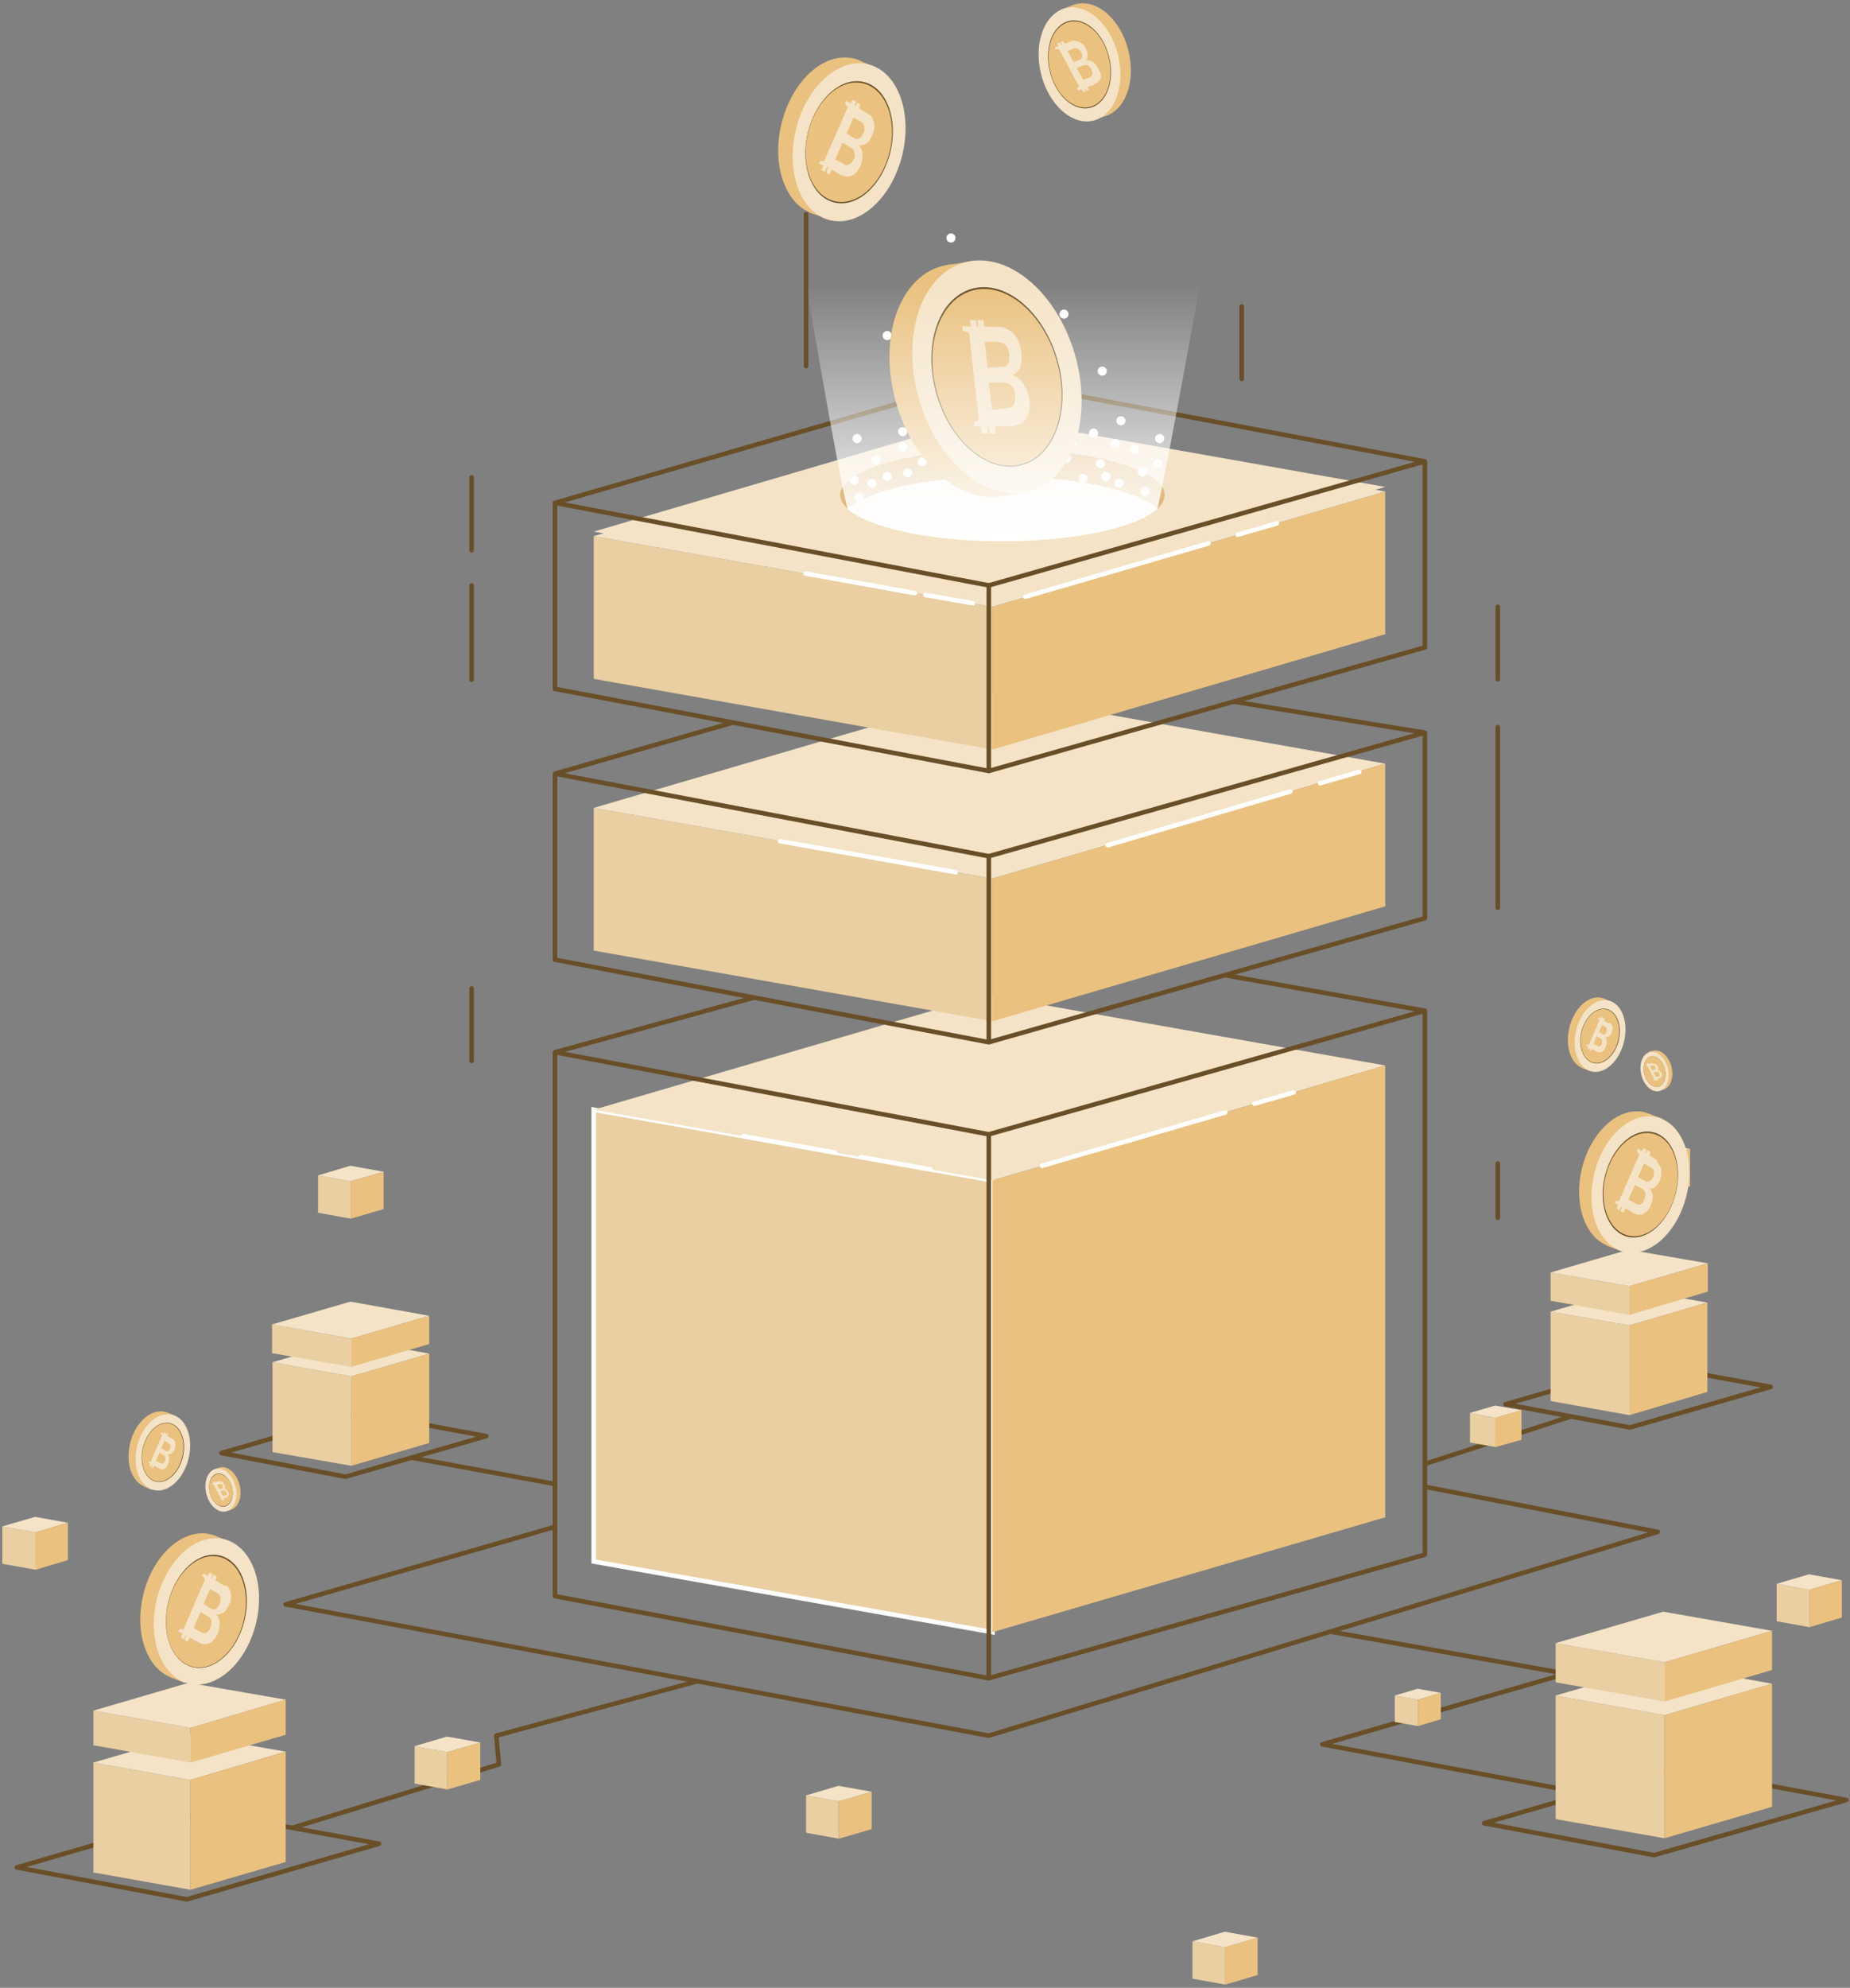 <svg xmlns="http://www.w3.org/2000/svg" width="406" height="436" viewBox="0 0 406 436">
    <rect x="0" y="0" width="406" height="436" fill="#808080" stroke="none"/>
    <defs>
        <linearGradient id="ep08tsiwea" x1="50.011%" x2="50.011%" y1="2.432%" y2="102.432%">
            <stop offset="0%" stop-color="#FFF" stop-opacity="0"/>
            <stop offset="100%" stop-color="#FFF"/>
        </linearGradient>
    </defs>
    <g fill="none" fill-rule="evenodd">
        <g>
            <g transform="translate(-884 -380) translate(884 378)">
                <g fill-rule="nonzero">
                    <path fill="#E9CFA1" stroke="#FFF" d="M87.8 140L0.3 124.5 0.3 25.4 87.8 40.9z" transform="translate(130 220)"/>
                    <path fill="#F4E3C6" d="M174 15.7L86.5 0.2 0.3 25.4 87.8 40.9z" transform="translate(130 220)"/>
                    <path fill="#EAC17F" d="M87.8 140L174 114.8 174 15.7 87.8 40.9z" transform="translate(130 220)"/>
                </g>
                <g fill-rule="nonzero">
                    <path fill="#E9CFA1" d="M87.8 72L0.3 56.5 0.3 25.2 87.8 40.7z" transform="translate(130 154)"/>
                    <path fill="#F4E3C6" d="M174 15.5L86.5 0 0.3 25.2 87.8 40.7z" transform="translate(130 154)"/>
                    <path fill="#EAC17F" d="M87.8 72L174 46.8 174 15.5 87.8 40.7z" transform="translate(130 154)"/>
                </g>
                <g fill-rule="nonzero">
                    <path fill="#E9CFA1" d="M87.8 73.4L0.3 57.9 0.3 26.6 87.8 42.1z" transform="translate(130 93)"/>
                    <path fill="#F4E3C6" d="M174 16.8L86.5 1.3 0.3 26.6 87.8 42.1z" transform="translate(130 93)"/>
                    <path fill="#F4E3C6" d="M174 15.8L86.5 0.3 0.3 25.6 87.8 41.1z" transform="translate(130 93)"/>
                    <path fill="#EAC17F" d="M87.8 73.4L174 48.1 174 16.8 87.8 42.1z" transform="translate(130 93)"/>
                </g>
                <g stroke="#684F28" stroke-linecap="round" stroke-linejoin="round">
                    <g>
                        <path d="M96 155.1L.8 137.1.8 17.8 96 35.8zM147.9.9L191.7 8.7 191.7 128 96 155.1M.8 17.8L44.5 5.8M96 35.8L191.7 8.7" transform="translate(3 49) translate(118 166)"/>
                    </g>
                    <g>
                        <path d="M96 75.6L.8 57.5.8 16.7 96 34.8zM149.8.9L191.7 7.7 191.7 48.4 96 75.6M.8 16.7L39.8 5.5M96 34.8L191.7 7.7" transform="translate(3 49) translate(118 106)"/>
                    </g>
                    <g>
                        <path d="M96 86.1L0.8 68.1 0.8 27.3 96 45.4z" transform="translate(3 49) translate(118 36)"/>
                        <path d="M.8 27.3L95.2 0 191.7 18.2 191.7 59 96 86.1M96 45.4L191.7 18.2" transform="translate(3 49) translate(118 36)"/>
                    </g>
                    <path d="M309.7 279.1L360.8 289 214 333.7 59.7 304.9 118.8 287.9M289.1 310.9L340.7 320.1 287.2 335.6 345.1 346.4M354.7 266.1L327.4 261 358 252.2 385.6 257.2zM38 369.6L.7 362.6 42.4 350.5 80.2 357.4zM360 359.9L322.7 352.9 364.4 340.8 402.2 347.8zM72.8 276.9L45.6 271.7 76.1 262.9 103.7 268zM149.9 321.8L105.9 333.7 106.5 340 61.2 353.9M87.2 272.7L118.8 278.5M341.7 263.7L309.7 274.1M325.7 86.1L325.7 102M269.5 20.2L269.5 36.1M325.7 208.2L325.7 220.1M325.7 112.5L325.7 152.1M173.9 0L173.9 33.3M100.5 57.7L100.5 73.7M100.5 169.8L100.5 185.7M100.5 81.4L100.5 102.1" transform="translate(3 49)"/>
                </g>
                <g fill-rule="nonzero">
                    <path fill="#E9CFA1" d="M24.3 38.2L0.4 34 0.4 6.9 24.3 11.2z" transform="translate(341 367)"/>
                    <path fill="#F4E3C6" d="M47.9 4.3L24 0 0.4 6.9 24.3 11.2z" transform="translate(341 367)"/>
                    <path fill="#EAC17F" d="M24.3 38.2L47.9 31.3 47.9 4.3 24.3 11.2z" transform="translate(341 367)"/>
                </g>
                <g fill-rule="nonzero">
                    <path fill="#E9CFA1" d="M21.8 34.5L0.5 30.7 0.5 6.6 21.8 10.4z" transform="translate(20 382)"/>
                    <path fill="#F4E3C6" d="M42.7 4.2L21.4 0.5 0.5 6.6 21.8 10.4z" transform="translate(20 382)"/>
                    <path fill="#EAC17F" d="M21.8 34.5L42.7 28.4 42.7 4.2 21.8 10.4z" transform="translate(20 382)"/>
                </g>
                <g fill-rule="nonzero">
                    <path fill="#E9CFA1" d="M18.1 28.5L0.8 25.5 0.8 5.8 18.1 8.9z" transform="translate(59 295)"/>
                    <path fill="#F4E3C6" d="M35.2 3.9L17.9 0.8 0.8 5.8 18.1 8.9z" transform="translate(59 295)"/>
                    <path fill="#EAC17F" d="M18.1 28.5L35.2 23.5 35.2 3.9 18.1 8.9z" transform="translate(59 295)"/>
                </g>
                <g fill-rule="nonzero">
                    <path fill="#E9CFA1" d="M17.6 28.4L0.3 25.3 0.3 5.7 17.6 8.7z" transform="translate(340 284)"/>
                    <path fill="#F4E3C6" d="M34.7 3.7L17.4 0.7 0.3 5.7 17.6 8.7z" transform="translate(340 284)"/>
                    <path fill="#EAC17F" d="M17.6 28.4L34.7 23.3 34.7 3.7 17.6 8.7z" transform="translate(340 284)"/>
                </g>
                <g fill-rule="nonzero">
                    <path fill="#E9CFA1" d="M8.1 12.3L0.9 11 0.9 2.8 8.1 4.1z" transform="translate(176 393)"/>
                    <path fill="#F4E3C6" d="M15.3 2L8 0.7 0.9 2.8 8.1 4.1z" transform="translate(176 393)"/>
                    <path fill="#EAC17F" d="M8.1 12.3L15.3 10.2 15.3 2 8.1 4.1z" transform="translate(176 393)"/>
                </g>
                <g fill-rule="nonzero">
                    <path fill="#E9CFA1" d="M7.2 12.5L0 11.2 0 3 7.2 4.3z" transform="translate(91 382)"/>
                    <path fill="#F4E3C6" d="M14.4 2.2L7.1 0.9 0 3 7.2 4.3z" transform="translate(91 382)"/>
                    <path fill="#EAC17F" d="M7.2 12.5L14.4 10.4 14.4 2.2 7.2 4.3z" transform="translate(91 382)"/>
                </g>
                <g fill-rule="nonzero">
                    <path fill="#E9CFA1" d="M5.2 8.6L0.1 7.7 0.1 1.9 5.2 2.8z" transform="translate(306 372)"/>
                    <path fill="#F4E3C6" d="M10.2 1.3L5.1 0.4 0.1 1.9 5.2 2.8z" transform="translate(306 372)"/>
                    <path fill="#EAC17F" d="M5.2 8.6L10.2 7.1 10.2 1.3 5.2 2.8z" transform="translate(306 372)"/>
                </g>
                <g fill-rule="nonzero">
                    <path fill="#E9CFA1" d="M6.2 9.4L0.6 8.4 0.6 1.9 6.2 3z" transform="translate(322 310)"/>
                    <path fill="#F4E3C6" d="M11.9 1.3L6.1 0.3 0.6 1.9 6.2 3z" transform="translate(322 310)"/>
                    <path fill="#EAC17F" d="M6.2 9.4L11.9 7.8 11.9 1.3 6.2 3z" transform="translate(322 310)"/>
                </g>
                <g fill-rule="nonzero">
                    <path fill="#E9CFA1" d="M7.9 12.3L0.7 11 0.7 2.8 7.9 4.1z" transform="translate(261 425)"/>
                    <path fill="#F4E3C6" d="M15 2L7.8 0.7 0.7 2.8 7.9 4.1z" transform="translate(261 425)"/>
                    <path fill="#EAC17F" d="M7.9 12.3L15 10.2 15 2 7.9 4.1z" transform="translate(261 425)"/>
                </g>
                <g fill-rule="nonzero">
                    <path fill="#E9CFA1" d="M8.1 11.9L0.9 10.6 0.9 2.4 8.1 3.7z" transform="translate(389 347)"/>
                    <path fill="#F4E3C6" d="M15.2 1.6L8 0.3 0.9 2.4 8.1 3.7z" transform="translate(389 347)"/>
                    <path fill="#EAC17F" d="M8.1 11.9L15.2 9.8 15.2 1.6 8.1 3.7z" transform="translate(389 347)"/>
                </g>
                <g fill-rule="nonzero">
                    <path fill="#E9CFA1" d="M7.8 12.3L0.6 11 0.6 2.8 7.8 4.1z" transform="translate(356 252)"/>
                    <path fill="#F4E3C6" d="M14.9 2L7.7 0.7 0.6 2.8 7.8 4.1z" transform="translate(356 252)"/>
                    <path fill="#EAC17F" d="M7.8 12.3L14.9 10.2 14.9 2 7.8 4.1z" transform="translate(356 252)"/>
                </g>
                <g fill-rule="nonzero">
                    <path fill="#E9CFA1" d="M7.8 12.3L0.5 11 0.5 2.8 7.8 4.1z" transform="translate(0 334)"/>
                    <path fill="#F4E3C6" d="M14.9 2L7.7 0.7 0.5 2.8 7.8 4.1z" transform="translate(0 334)"/>
                    <path fill="#EAC17F" d="M7.8 12.3L14.9 10.2 14.9 2 7.8 4.1z" transform="translate(0 334)"/>
                </g>
                <g fill-rule="nonzero">
                    <path fill="#E9CFA1" d="M8 12.3L0.8 11 0.8 2.8 8 4.1z" transform="translate(69 257)"/>
                    <path fill="#F4E3C6" d="M15.2 2L7.9 0.7 0.8 2.8 8 4.1z" transform="translate(69 257)"/>
                    <path fill="#EAC17F" d="M8 12.3L15.2 10.2 15.2 2 8 4.1z" transform="translate(69 257)"/>
                </g>
                <path stroke="#FFF" stroke-linecap="round" stroke-linejoin="round" d="M228.7 257.7L268.9 246M275.3 244.1L283.9 241.6M243.1 187.4L283.2 175.6M209.7 193.3L171.2 186.5M183.2 254.8L163.1 251.2M204.2 258.5L189 255.8M200.8 132.1L176.8 127.8M213.5 134.3L203.1 132.5M289.7 173.8L298.3 171.3M225 132.9L265.2 121.2M271.6 119.3L280.2 116.8"/>
                <g fill-rule="nonzero">
                    <path fill="#E9CFA1" d="M24.3 20.2L0.4 16 0.4 7.4 24.3 11.6z" transform="translate(341 355)"/>
                    <path fill="#F4E3C6" d="M47.9 4.7L24 0.5 0.4 7.4 24.3 11.6z" transform="translate(341 355)"/>
                    <path fill="#EAC17F" d="M24.3 20.2L47.9 13.3 47.9 4.7 24.3 11.6z" transform="translate(341 355)"/>
                </g>
                <g fill-rule="nonzero">
                    <path fill="#E9CFA1" d="M18.1 14.8L0.7 11.8 0.7 5.5 18.1 8.6z" transform="translate(59 287)"/>
                    <path fill="#F4E3C6" d="M35.2 3.6L17.9 0.5 0.7 5.5 18.1 8.6z" transform="translate(59 287)"/>
                    <path fill="#EAC17F" d="M18.1 14.8L35.2 9.8 35.2 3.6 18.1 8.6z" transform="translate(59 287)"/>
                </g>
                <g fill-rule="nonzero">
                    <path fill="#E9CFA1" d="M17.6 14.4L0.3 11.3 0.3 5.1 17.6 8.1z" transform="translate(340 276)"/>
                    <path fill="#F4E3C6" d="M34.8 3.1L17.4 0.1 0.3 5.1 17.6 8.1z" transform="translate(340 276)"/>
                    <path fill="#EAC17F" d="M17.6 14.4L34.8 9.3 34.8 3.1 17.6 8.1z" transform="translate(340 276)"/>
                </g>
                <g fill-rule="nonzero">
                    <path fill="#E9CFA1" d="M21.8 17.6L0.5 13.8 0.5 6.2 21.8 10z" transform="translate(20 371)"/>
                    <path fill="#F4E3C6" d="M42.7 3.8L21.4 0.1 0.5 6.2 21.8 10z" transform="translate(20 371)"/>
                    <path fill="#EAC17F" d="M21.8 17.6L42.7 11.5 42.7 3.8 21.8 10z" transform="translate(20 371)"/>
                </g>
                <path fill="#FFF8EE" fill-rule="nonzero" d="M220 106.5c-16 0-29.5 3-34 7.1 4.5 4.1 18 7.1 34 7.1s29.5-3 34-7.1c-4.4-4.1-18-7.1-34-7.1z"/>
                <path fill="#E2B97D" fill-rule="nonzero" d="M220 100.5c-19.7 0-35.6 4.5-35.6 10.1 0 1.3.9 2.5 2.5 3.7-.3-.2-.6-.5-.9-.7 4.5-4.1 18-7.1 34-7.1s29.5 3 34 7.1c-.3.2-.5.5-.9.7 1.6-1.1 2.5-2.4 2.5-3.7.1-5.5-15.9-10.1-35.6-10.1z"/>
                <circle cx="251.3" cy="109.8" r="1" fill="#FFF" fill-rule="nonzero"/>
                <circle cx="214.3" cy="105.7" r="1" fill="#FFF" fill-rule="nonzero"/>
                <circle cx="222.3" cy="94.7" r="1" fill="#FFF" fill-rule="nonzero"/>
                <circle cx="214.7" cy="102.1" r="1" fill="#FFF" fill-rule="nonzero"/>
                <circle cx="203.7" cy="96.6" r="1" fill="#FFF" fill-rule="nonzero"/>
                <circle cx="202.4" cy="103.3" r="1" fill="#FFF" fill-rule="nonzero"/>
                <circle cx="192.2" cy="102.9" r="1" fill="#FFF" fill-rule="nonzero"/>
                <circle cx="210.4" cy="96.1" r="1" fill="#FFF" fill-rule="nonzero"/>
                <circle cx="210" cy="72.2" r="1" fill="#FFF" fill-rule="nonzero"/>
                <circle cx="207.2" cy="93.2" r="1" fill="#FFF" fill-rule="nonzero"/>
                <circle cx="210" cy="103.1" r="1" fill="#FFF" fill-rule="nonzero"/>
                <circle cx="210" cy="100.2" r="1" fill="#FFF" fill-rule="nonzero"/>
                <circle cx="245.6" cy="108" r="1" fill="#FFF" fill-rule="nonzero"/>
                <circle cx="250.7" cy="105.5" r="1" fill="#FFF" fill-rule="nonzero"/>
                <circle cx="242.7" cy="106.5" r="1" fill="#FFF" fill-rule="nonzero"/>
                <circle cx="254.1" cy="103.7" r="1" fill="#FFF" fill-rule="nonzero"/>
                <circle cx="254.5" cy="98.2" r="1" fill="#FFF" fill-rule="nonzero"/>
                <circle cx="246" cy="94.3" r="1" fill="#FFF" fill-rule="nonzero"/>
                <circle cx="249" cy="100.6" r="1" fill="#FFF" fill-rule="nonzero"/>
                <circle cx="241.9" cy="83.4" r="1" fill="#FFF" fill-rule="nonzero"/>
                <circle cx="227.9" cy="103.1" r="1" fill="#FFF" fill-rule="nonzero"/>
                <circle cx="223.3" cy="104.5" r="1" fill="#FFF" fill-rule="nonzero"/>
                <circle cx="234.1" cy="94.7" r="1" fill="#FFF" fill-rule="nonzero"/>
                <circle cx="208.7" cy="54.2" r="1" fill="#FFF" fill-rule="nonzero"/>
                <circle cx="208.7" cy="105.7" r="1" fill="#FFF" fill-rule="nonzero"/>
                <circle cx="188.5" cy="111.1" r="1" fill="#FFF" fill-rule="nonzero"/>
                <circle cx="231.2" cy="105.1" r="1" fill="#FFF" fill-rule="nonzero"/>
                <circle cx="233.5" cy="70.9" r="1" fill="#FFF" fill-rule="nonzero"/>
                <circle cx="218.3" cy="102.5" r="1" fill="#FFF" fill-rule="nonzero"/>
                <circle cx="217.2" cy="97.3" r="1" fill="#FFF" fill-rule="nonzero"/>
                <circle cx="194.7" cy="75.6" r="1" fill="#FFF" fill-rule="nonzero"/>
                <circle cx="230.4" cy="97.4" r="1" fill="#FFF" fill-rule="nonzero"/>
                <circle cx="220" cy="61.7" r="1" fill="#FFF" fill-rule="nonzero"/>
                <circle cx="235.1" cy="99.3" r="1" fill="#FFF" fill-rule="nonzero"/>
                <circle cx="225.5" cy="99.7" r="1" fill="#FFF" fill-rule="nonzero"/>
                <circle cx="227.1" cy="82" r="1" fill="#FFF" fill-rule="nonzero"/>
                <circle cx="217.6" cy="77.7" r="1" fill="#FFF" fill-rule="nonzero"/>
                <circle cx="241.5" cy="103.7" r="1" fill="#FFF" fill-rule="nonzero"/>
                <circle cx="244.8" cy="99.3" r="1" fill="#FFF" fill-rule="nonzero"/>
                <circle cx="237.7" cy="106.9" r="1" fill="#FFF" fill-rule="nonzero"/>
                <circle cx="240" cy="97" r="1" fill="#FFF" fill-rule="nonzero"/>
                <circle cx="199.8" cy="68.2" r="1" fill="#FFF" fill-rule="nonzero"/>
                <circle cx="205.4" cy="99.7" r="1" fill="#FFF" fill-rule="nonzero"/>
                <circle cx="198.1" cy="100.1" r="1" fill="#FFF" fill-rule="nonzero"/>
                <circle cx="188.1" cy="98.2" r="1" fill="#FFF" fill-rule="nonzero"/>
                <circle cx="234.1" cy="102.5" r="1" fill="#FFF" fill-rule="nonzero"/>
                <circle cx="199.2" cy="105.7" r="1" fill="#FFF" fill-rule="nonzero"/>
                <circle cx="194.7" cy="106.5" r="1" fill="#FFF" fill-rule="nonzero"/>
                <circle cx="198.1" cy="96.7" r="1" fill="#FFF" fill-rule="nonzero"/>
                <circle cx="214.7" cy="93.7" r="1" fill="#FFF" fill-rule="nonzero"/>
                <circle cx="191.4" cy="108" r="1" fill="#FFF" fill-rule="nonzero"/>
                <circle cx="221.7" cy="99.7" r="1" fill="#FFF" fill-rule="nonzero"/>
                <circle cx="187.5" cy="107.4" r="1" fill="#FFF" fill-rule="nonzero"/>
                <g fill-rule="nonzero" transform="translate(189 54)">
                    <ellipse cx="24.782" cy="31.48" fill="#EAC17F" rx="17.799" ry="26.099" transform="rotate(-16.171 24.782 31.48)"/>
                    <path fill="#EAC17F" d="M18.7 6.2L24.7 5.2 24.7 10.4zM30 57L36 56 32.6 54.3z"/>
                    <ellipse cx="29.79" cy="30.674" fill="#F4E3C6" rx="17.799" ry="26.099" transform="rotate(-16.171 29.79 30.674)"/>
                    <ellipse cx="29.79" cy="30.674" fill="#684F28" rx="13.8" ry="20.099" transform="rotate(-16.171 29.79 30.674)"/>
                    <ellipse cx="29.797" cy="30.77" fill="#EAC17F" rx="13.6" ry="19.799" transform="rotate(-16.171 29.797 30.77)"/>
                    <path fill="#F4E3C6" d="M28.7 37.9l-.7-6h3.5c.2 0 .4.1.5.1.2.1.3.1.5.2.1.1.3.2.4.3.1.1.2.3.3.4.1.2.2.3.3.5.1.2.1.4.2.6.1.2.1.4.1.7v.7c0 .2 0 .4-.1.6 0 .2-.1.4-.1.5-.1.2-.1.3-.2.4l-.3.3c-.1.1-.3.2-.4.2-.1.1-.3.1-.5.1s-.4.1-.6.1l-2.9.3m-1-9.2l-.6-5.7h2.7c.2 0 .4 0 .6.1.2 0 .3.1.5.1.2.1.3.1.4.2.1.1.3.2.4.3.1.1.2.3.3.4.1.1.2.3.2.5.1.2.1.4.2.6 0 .2.1.4.1.6V27c0 .2-.1.3-.1.5-.1.1-.1.3-.2.4l-.3.3c-.1.1-.2.2-.4.2-.1.1-.3.1-.5.1h-.5l-2.8.2m2.3-9l-6.5-.1 2.5 22 6.6-.1c.4 0 .8 0 1.1-.1.3-.1.7-.2 1-.3.3-.1.6-.3.8-.5.2-.2.4-.4.6-.7.2-.3.3-.6.5-.9.1-.3.2-.6.3-1 .1-.4.1-.7.1-1.1 0-.4 0-.8-.1-1.3 0-.3-.1-.6-.2-.9l-.3-.9c-.1-.3-.2-.6-.4-.8-.1-.3-.3-.5-.4-.8-.2-.2-.3-.5-.5-.7-.2-.2-.4-.4-.6-.5-.2-.2-.4-.3-.6-.4-.2-.1-.4-.2-.7-.3.2-.1.4-.2.5-.3.2-.1.3-.2.5-.4.1-.1.3-.3.4-.5l.3-.6c.1-.2.2-.4.2-.7.1-.2.1-.5.1-.8v-.9c0-.3 0-.6-.1-1 0-.4-.1-.8-.2-1.2-.1-.4-.2-.7-.4-1.1-.1-.3-.3-.6-.5-.9-.2-.3-.4-.6-.6-.8-.2-.2-.5-.5-.8-.6-.3-.2-.6-.3-.9-.5-.3-.1-.6-.2-1-.3H30"/>
                    <path fill="#F4E3C6" d="M23.9 18.2L25.2 18.2 25.4 20.3 24.1 20.3zM25.5 18.2L26.8 18.2 27.1 20.3 25.7 20.3zM29.5 43.1L28.2 43 27.9 41 29.3 40.9zM27.8 43.1L26.5 43 26.2 41 27.6 40.9zM23.5 19.6L22.2 19.5 22.3 20.5 23.9 21.1 24 19.8z"/>
                    <path fill="#F4E3C6" d="M26.1 41.5L24.7 41.6 24.8 40.6 26.4 39.9 26.5 41.2z"/>
                </g>
                <g fill-rule="nonzero" transform="translate(167 11)">
                    <ellipse cx="16.174" cy="20.928" fill="#EAC17F" rx="17.601" ry="12" transform="rotate(-76.161 16.174 20.928)"/>
                    <path fill="#EAC17F" d="M21.2 4.2L24.9 5.6 23.2 8.6zM10.6 37.6L14.5 39 13 36.9z"/>
                    <ellipse cx="19.344" cy="22.205" fill="#F4E3C6" rx="17.601" ry="12" transform="rotate(-76.161 19.344 22.205)"/>
                    <ellipse cx="19.344" cy="22.205" fill="#684F28" rx="13.6" ry="9.3" transform="rotate(-76.161 19.344 22.205)"/>
                    <ellipse cx="19.283" cy="22.204" fill="#EAC17F" rx="13.3" ry="9.2" transform="rotate(-76.161 19.283 22.204)"/>
                    <path fill="#F4E3C6" d="M16.3 26l1.6-3.7 1.7 1c.1.1.2.1.3.2l.3.3c.1.1.1.2.2.3.1.1.1.2.1.3 0 .1 0 .2.1.4v.4c0 .1 0 .3-.1.4 0 .1-.1.3-.2.4-.1.1-.1.3-.2.4-.1.1-.2.2-.2.3-.1.1-.2.2-.3.2-.1.1-.2.1-.3.2-.1 0-.2.1-.3.1h-.3c-.1 0-.2 0-.3-.1-.1 0-.2-.1-.3-.2l-1.8-.9m2.5-5.7l1.5-3.5 1.6.9c.1.1.2.1.3.2.1.1.2.2.2.3.1.1.1.2.2.3 0 .1.1.2.1.3v.7c0 .1 0 .3-.1.4 0 .1-.1.3-.2.4-.1.1-.1.3-.2.4-.1.1-.1.2-.2.3l-.2.2c-.1.1-.2.1-.3.2-.1 0-.2.1-.3.1h-.3c-.1 0-.2 0-.3-.1-.1 0-.2-.1-.3-.2l-1.5-.9m4.4-4.5l-3.7-2.3-6 13.6 3.9 2.2c.2.1.5.2.7.3.2.1.5.1.7.1h.6c.2 0 .4-.1.6-.2.2-.1.4-.2.6-.4.2-.1.3-.3.5-.5s.3-.4.4-.6c.1-.2.3-.5.4-.8.1-.2.2-.4.2-.6.1-.2.1-.4.1-.6 0-.2.1-.4.1-.6v-.6c0-.2 0-.4-.1-.6 0-.2-.1-.3-.2-.5s-.1-.3-.2-.4c-.1-.1-.2-.3-.3-.4h.4c.1 0 .3 0 .4-.1.1 0 .3-.1.4-.1.1-.1.3-.1.4-.2.1-.1.3-.2.4-.3.1-.1.2-.3.3-.4.1-.1.2-.3.3-.5l.3-.6c.1-.3.2-.5.3-.8.1-.3.1-.5.2-.7v-.7c0-.2 0-.5-.1-.7-.1-.2-.1-.4-.2-.6l-.3-.6c-.1-.2-.3-.3-.5-.5-.2 0-.4-.1-.6-.3"/>
                    <path fill="#F4E3C6" d="M20.1 12.9L20.9 13.3 20.3 14.6 19.5 14.2zM21.1 13.5L21.8 13.9 21.3 15.2 20.5 14.8zM15 29.3L14.3 28.8 14.8 27.6 15.6 28zM14 28.7L13.3 28.3 13.8 27 14.6 27.4zM19.5 13.6L18.7 13.1 18.4 13.7 19.1 14.6 19.6 13.9z"/>
                    <path fill="#F4E3C6" d="M13.5 27.2L12.7 26.8 13.1 26.3 14.3 26.4 13.9 27.2z"/>
                </g>
                <g fill-rule="nonzero" transform="translate(225)">
                    <ellipse cx="14.202" cy="15.225" fill="#EAC17F" rx="8.7" ry="12.7" transform="rotate(-13.839 14.202 15.225)"/>
                    <path fill="#EAC17F" d="M10.6 3.1L7.8 4.1 9.1 6.3zM18.2 27.2L15.4 28.2 16.4 26.7z"/>
                    <ellipse cx="11.912" cy="16.124" fill="#F4E3C6" rx="8.7" ry="12.7" transform="rotate(-13.839 11.912 16.124)"/>
                    <ellipse cx="11.912" cy="16.124" fill="#684F28" rx="6.7" ry="9.8" transform="rotate(-13.839 11.912 16.124)"/>
                    <ellipse cx="11.906" cy="16.13" fill="#EAC17F" rx="6.6" ry="9.6" transform="rotate(-13.839 11.906 16.13)"/>
                    <path fill="#F4E3C6" d="M12.7 19.5l-1.4-2.6 1.3-.5c.1 0 .2-.1.3-.1h.6c.1 0 .2 0 .2.1.1 0 .2.1.2.1l.2.2.2.2c.1.1.1.2.2.3.1.1.1.2.1.3 0 .1.1.2.1.3v.5c0 .1 0 .1-.1.2 0 .1-.1.1-.1.2l-.2.2c-.1 0-.2.1-.2.1l-1.4.5m-2.1-3.9l-1.3-2.4 1.2-.5c.1 0 .2-.1.3-.1h.5c.1 0 .2 0 .2.1.1 0 .1.1.2.1l.2.2.2.2c.1.1.1.2.2.3.1.1.1.2.1.3 0 .1.1.2.1.3v.4c0 .1 0 .1-.1.2 0 .1-.1.1-.1.2-.1.1-.1.1-.2.1s-.1.1-.2.1l-1.3.5m-.6-4.5l-2.9 1.1 5.1 9.5 3-1.2c.2-.1.3-.2.5-.3.1-.1.3-.2.4-.3.1-.1.2-.2.3-.4.1-.1.1-.3.2-.4 0-.2.1-.3 0-.5 0-.2 0-.3-.1-.5 0-.2-.1-.4-.2-.5L16 17c-.1-.1-.2-.3-.2-.4-.1-.1-.2-.2-.3-.4l-.3-.3-.3-.3c-.1-.1-.2-.1-.4-.2-.1-.1-.2-.1-.4-.1-.1 0-.2-.1-.4-.1h-.4l.2-.2c.1-.1.1-.2.1-.2 0-.1.1-.2.1-.3v-.3-.4c0-.1 0-.2-.1-.4 0-.1-.1-.3-.1-.4-.1-.1-.1-.3-.2-.4-.1-.2-.2-.4-.3-.5-.1-.2-.2-.3-.4-.4-.1-.1-.3-.2-.4-.3-.1-.1-.3-.2-.4-.2-.1-.1-.3-.1-.5-.2-.2 0-.3-.1-.5-.1h-.5c.1 0-.1.1-.3.2"/>
                    <path fill="#F4E3C6" d="M7 11.5L7.6 11.3 8.1 12.2 7.5 12.4zM7.8 11.2L8.3 11 8.8 11.9 8.2 12.1zM14 21.7L13.4 21.9 12.9 21.1 13.5 20.8zM13.3 22L12.7 22.2 12.2 21.3 12.8 21.1zM7.1 12.2L6.5 12.4 6.7 12.8 7.5 12.8 7.3 12.2z"/>
                    <path fill="#F4E3C6" d="M12.2 21.6L11.6 21.9 11.4 21.4 12.1 20.8 12.3 21.4z"/>
                </g>
                <path fill="url(#ep08tsiwea)" fill-rule="nonzero" d="M176.7 63s7.2 42.9 9.3 50.6c4.5 4.1 18 7.1 34 7.1s29.5-3 34-7.1c1.6-6.2 9.6-50.6 9.6-50.6h-86.9z"/>
                <g fill-rule="nonzero" transform="translate(26 310)">
                    <g transform="translate(1 25)">
                        <ellipse cx="15.334" cy="19.369" fill="#EAC17F" rx="16.3" ry="11.2" transform="rotate(-76.161 15.334 19.37)"/>
                        <path fill="#EAC17F" d="M20 3.8L23.5 5.1 21.9 7.9zM10.2 34.8L13.7 36.2 12.4 34.2z"/>
                        <ellipse cx="18.294" cy="20.437" fill="#F4E3C6" rx="16.3" ry="11.2" transform="rotate(-76.161 18.294 20.437)"/>
                        <ellipse cx="18.294" cy="20.437" fill="#684F28" rx="12.6" ry="8.6" transform="rotate(-76.161 18.294 20.437)"/>
                        <ellipse cx="18.213" cy="20.532" fill="#EAC17F" rx="12.4" ry="8.5" transform="rotate(-76.161 18.213 20.532)"/>
                        <path fill="#F4E3C6" d="M15.5 24.1l1.5-3.5 1.6.9c.1.1.2.1.3.2l.2.2c.1.1.1.2.2.3 0 .1.1.2.1.3v.7c0 .1 0 .3-.1.4 0 .1-.1.3-.1.4-.1.1-.1.3-.2.4-.1.1-.1.2-.2.3l-.2.2c-.1.1-.2.1-.3.2-.1 0-.2.1-.3.1h-.3c-.1 0-.2 0-.3-.1-.1 0-.2-.1-.3-.1l-1.6-.9m2.2-5.3l1.4-3.3 1.5.9c.1.1.2.1.3.2l.2.2c.1.1.1.2.2.3 0 .1.1.2.1.3v.6c0 .1 0 .2-.1.4s-.1.2-.1.4c-.1.1-.1.2-.2.4-.1.1-.1.2-.2.3-.1.1-.1.2-.2.2-.1.1-.2.1-.2.2-.1 0-.2.1-.3.1h-.3c-.1 0-.2 0-.3-.1-.1 0-.2-.1-.3-.1l-1.5-1m4.2-4.2l-3.5-2.1-5.5 12.7 3.6 2c.2.1.4.2.7.3.2.1.4.1.6.1h.6c.2 0 .4-.1.6-.2.2-.1.4-.2.5-.3.2-.1.3-.3.5-.5.1-.2.3-.4.4-.6.1-.2.3-.5.4-.7.1-.2.2-.4.2-.6 0-.2.1-.4.1-.6 0-.2.1-.4.1-.6v-.6c0-.2 0-.4-.1-.5 0-.2-.1-.3-.1-.5-.1-.1-.1-.3-.2-.4-.1-.1-.2-.2-.3-.4h.4c.1 0 .2 0 .4-.1.1 0 .2-.1.4-.1.1-.1.2-.1.4-.2l.3-.3c.1-.1.2-.2.3-.4.1-.1.2-.3.3-.5.1-.2.2-.3.3-.5.1-.2.2-.5.3-.7.1-.2.1-.5.1-.7v-.7c0-.2 0-.4-.1-.6 0-.2-.1-.4-.2-.6-.1-.2-.2-.4-.3-.5-.1-.2-.3-.3-.4-.5-.4.2-.6 0-.8-.1"/>
                        <path fill="#F4E3C6" d="M19 11.9L19.7 12.3 19.2 13.5 18.4 13.1zM19.9 12.4L20.6 12.8 20.1 14 19.3 13.6zM14.2 27.1L13.5 26.7 14 25.5 14.8 25.9zM13.3 26.6L12.7 26.2 13.1 25 13.9 25.4zM18.4 12.5L17.6 12.1 17.4 12.6 18.1 13.5 18.5 12.8z"/>
                        <path fill="#F4E3C6" d="M12.9 25.2L12.1 24.8 12.5 24.3 13.6 24.4 13.2 25.2z"/>
                    </g>
                    <ellipse cx="8.192" cy="9.927" fill="#EAC17F" rx="8.5" ry="5.8" transform="rotate(-76.161 8.192 9.927)"/>
                    <path fill="#EAC17F" d="M10.6 1.8L12.4 2.5 11.6 4zM5.5 18L7.3 18.8 6.6 17.7z"/>
                    <ellipse cx="9.747" cy="10.557" fill="#F4E3C6" rx="8.5" ry="5.8" transform="rotate(-76.161 9.747 10.557)"/>
                    <ellipse cx="9.747" cy="10.557" fill="#684F28" rx="6.6" ry="4.5" transform="rotate(-76.161 9.747 10.557)"/>
                    <ellipse cx="9.717" cy="10.556" fill="#EAC17F" rx="6.5" ry="4.4" transform="rotate(-76.161 9.717 10.556)"/>
                    <path fill="#F4E3C6" d="M8.2 12.4l.8-1.8.8.5c.1 0 .1.1.2.1l.1.1.1.1c0 .1 0 .1.1.2V12.2c0 .1 0 .1-.1.2 0 .1-.1.1-.1.2s-.1.1-.1.2l-.1.1-.1.1h-.1-.4c-.1 0-.1 0-.2-.1l-.9-.5m1.2-2.7l.7-1.7.8.5c.1 0 .1.1.2.1l.1.1.1.1s0 .1.1.2V9.6c0 .1 0 .1-.1.2 0 .1-.1.1-.1.2s-.1.1-.1.1l-.1.1-.1.1h-.1-.1-.2c-.1 0-.1 0-.2-.1l-.9-.5m2.2-2.2L9.8 6.4 6.9 13l1.9 1c.1.1.2.1.3.2.1 0 .2.1.3.1h.3c.1 0 .2-.1.3-.1.1 0 .2-.1.3-.2.1-.1.2-.1.2-.2.1-.1.1-.2.2-.3.1-.1.1-.2.2-.4 0-.1.1-.2.1-.3 0-.1.1-.2.1-.3v-.3-.3-.3c0-.1 0-.2-.1-.2 0-.1-.1-.1-.1-.2s-.1-.1-.1-.2h.4c.1 0 .1 0 .2-.1.1 0 .1-.1.2-.1s.1-.1.2-.2l.2-.2c.1-.1.1-.2.2-.2 0-.1.1-.2.1-.3.1-.1.1-.3.1-.4 0-.1.1-.2.1-.4v-.3-.3c0-.1-.1-.2-.1-.3 0-.1-.1-.2-.2-.3-.1-.1-.1-.2-.2-.2-.2-.1-.3-.1-.4-.2"/>
                    <path fill="#F4E3C6" d="M10.1 6.1L10.4 6.3 10.2 6.9 9.8 6.7zM10.6 6.3L10.9 6.6 10.7 7.2 10.3 7zM7.6 14L7.2 13.8 7.5 13.2 7.9 13.4zM7.1 13.7L6.8 13.5 7 12.9 7.4 13.1zM9.8 6.4L9.4 6.2 9.3 6.4 9.6 6.9 9.8 6.5z"/>
                    <path fill="#F4E3C6" d="M6.9 13L6.5 12.8 6.7 12.6 7.3 12.6 7.1 13z"/>
                    <g transform="translate(18 13)">
                        <ellipse cx="5.386" cy="5.533" fill="#EAC17F" rx="3.3" ry="4.8" transform="rotate(-13.839 5.386 5.533)"/>
                        <path fill="#EAC17F" d="M4 1L3 1.3 3.5 2.2zM6.9 10L5.9 10.4 6.2 9.8z"/>
                        <ellipse cx="4.481" cy="5.842" fill="#F4E3C6" rx="3.3" ry="4.8" transform="rotate(-13.839 4.481 5.842)"/>
                        <ellipse cx="4.481" cy="5.842" fill="#684F28" rx="2.5" ry="3.7" transform="rotate(-13.839 4.481 5.842)"/>
                        <ellipse cx="4.479" cy="5.844" fill="#EAC17F" rx="2.5" ry="3.6" transform="rotate(-13.839 4.479 5.844)"/>
                        <path fill="#F4E3C6" d="M4.9 7.1l-.5-1 .5-.2h.4s.1 0 .1.1c0 0 .1 0 .1.1s0 .1.1.1c0 0 0 .1.1.1 0 0 0 .1.1.1v.4l-.1.1-.1.1h-.1l-.6.1m-.8-1.5l-.5-.9.5-.2h.5l.1.1s0 .1.1.1 0 .1.1.1v.6l-.1.1h-.1l-.6.1m-.3-1.7l-1.1.4 1.9 3.6 1.1-.5c.1 0 .1-.1.2-.1s.1-.1.1-.1l.1-.1c0-.1 0-.1.1-.2v-.2-.2c0-.1 0-.1-.1-.2 0-.1-.1-.1-.1-.2S5.9 6 5.9 6l-.1-.1-.1-.1-.1-.1-.1-.1s-.1 0-.1-.1h-.1-.1l.1-.1s0-.1.1-.1 0-.1 0-.1v-.1V5v-.1s0-.1-.1-.1 0-.1-.1-.2c0-.1-.1-.1-.1-.2S5 4.3 5 4.2l-.1-.1c-.1 0-.1-.1-.2-.1s-.1 0-.2-.1h-.7"/>
                        <path fill="#F4E3C6" d="M2.7 4.1L2.9 4 3.1 4.4 2.9 4.5zM3 4L3.2 3.9 3.4 4.2 3.2 4.3zM5.3 7.9L5.1 8 4.9 7.7 5.2 7.6zM5.1 8.1L4.8 8.1 4.6 7.8 4.9 7.7zM2.7 4.4L2.5 4.4 2.6 4.6 2.9 4.6 2.8 4.4z"/>
                        <path fill="#F4E3C6" d="M4.7 7.9L4.4 8 4.4 7.8 4.6 7.6 4.7 7.8z"/>
                    </g>
                </g>
                <g fill-rule="nonzero" transform="translate(342 219)">
                    <g transform="translate(1 24)">
                        <ellipse cx="14.284" cy="17.725" fill="#EAC17F" rx="15.2" ry="10.4" transform="rotate(-76.161 14.284 17.725)"/>
                        <path fill="#EAC17F" d="M18.6 3.2L21.9 4.4 20.4 7.1zM9.5 32.2L12.8 33.4 11.6 31.6z"/>
                        <ellipse cx="16.996" cy="18.81" fill="#F4E3C6" rx="15.2" ry="10.4" transform="rotate(-76.161 16.996 18.81)"/>
                        <ellipse cx="16.996" cy="18.81" fill="#684F28" rx="11.8" ry="8" transform="rotate(-76.161 16.996 18.81)"/>
                        <ellipse cx="17.04" cy="18.832" fill="#EAC17F" rx="11.5" ry="7.9" transform="rotate(-76.161 17.04 18.832)"/>
                        <path fill="#F4E3C6" d="M14.4 22.1l1.4-3.2 1.5.8c.1.1.2.1.3.2.1.1.2.1.2.2.1.1.1.2.2.3 0 .1.1.2.1.3v.6c0 .1 0 .2-.1.4 0 .1-.1.2-.1.4-.1.1-.1.2-.2.4-.1.1-.1.2-.2.3-.1.1-.1.2-.2.2-.1.1-.2.1-.2.1-.1 0-.2.1-.3.1h-.3c-.1 0-.2 0-.3-.1-.1 0-.2-.1-.3-.1l-1.5-.9m2.1-4.9l1.3-3 1.4.8c.1.1.2.1.3.2.1.1.2.1.2.2.1.1.1.2.2.2 0 .1.1.2.1.3v.6c0 .1 0 .2-.1.3 0 .1-.1.2-.1.4-.1.1-.1.2-.2.3-.1.1-.1.2-.2.3l-.2.2c-.1.1-.1.1-.2.1s-.2.1-.2.1h-.3c-.1 0-.2 0-.3-.1-.1 0-.2-.1-.3-.1l-1.4-.8m3.9-3.9l-3.2-2L12 23.1l3.4 1.9.6.3c.2.1.4.1.6.1h.6c.2 0 .4-.1.5-.2.2-.1.3-.2.5-.3.2-.1.3-.3.4-.4.1-.2.3-.3.4-.5.1-.2.2-.4.3-.7.1-.2.1-.3.2-.5s.1-.3.1-.5.1-.3.1-.5v-.5c0-.2 0-.3-.1-.5 0-.2-.1-.3-.1-.4-.1-.1-.1-.3-.2-.4l-.3-.3h.6c.1 0 .2-.1.3-.1.1-.1.2-.1.3-.2l.3-.3c.1-.1.2-.2.3-.4.1-.1.2-.3.3-.4.1-.2.2-.3.2-.5.1-.2.2-.5.2-.7.1-.2.1-.4.1-.6v-.6c0-.2 0-.4-.1-.6 0-.2-.1-.4-.2-.5-.1-.2-.2-.3-.3-.5-.1-.2-.3-.3-.4-.4.2-.3 0-.5-.2-.6"/>
                        <path fill="#F4E3C6" d="M17.7 10.8L18.3 11.2 17.9 12.3 17.2 11.9zM18.5 11.3L19.2 11.7 18.7 12.8 18 12.4zM13.3 25L12.6 24.6 13.1 23.5 13.8 23.9zM12.4 24.5L11.8 24.1 12.2 23 12.9 23.4zM17.1 11.4L16.5 10.9 16.2 11.5 16.8 12.3 17.3 11.6z"/>
                        <path fill="#F4E3C6" d="M12 23.2L11.3 22.8 11.6 22.4 12.6 22.5 12.3 23.2z"/>
                    </g>
                    <ellipse cx="7.66" cy="9.646" fill="#EAC17F" rx="8" ry="5.4" transform="rotate(-76.161 7.66 9.646)"/>
                    <path fill="#EAC17F" d="M9.9 2.1L11.7 2.7 10.9 4.1zM5.2 17.2L6.9 17.9 6.3 16.9z"/>
                    <ellipse cx="9.15" cy="10.243" fill="#F4E3C6" rx="8" ry="5.4" transform="rotate(-76.161 9.15 10.243)"/>
                    <ellipse cx="9.15" cy="10.243" fill="#684F28" rx="6.1" ry="4.2" transform="rotate(-76.161 9.15 10.243)"/>
                    <ellipse cx="9.122" cy="10.242" fill="#EAC17F" rx="6" ry="4.1" transform="rotate(-76.161 9.122 10.242)"/>
                    <path fill="#F4E3C6" d="M7.7 12l.7-1.7.8.4c.1 0 .1.1.1.1l.1.1.1.1s0 .1.1.2V11.8c0 .1 0 .1-.1.2 0 .1-.1.1-.1.2s-.1.1-.1.1l-.1.1-.1.1H9h-.1-.1s-.1 0-.2-.1l-.9-.4m1.2-2.6l.7-1.6.7.4c.1 0 .1.1.1.1l.1.1.1.1v.7c0 .1 0 .1-.1.2 0 .1-.1.1-.1.2s-.1.1-.1.1l-.1.1-.1.1H10h-.1-.1s-.1 0-.1-.1l-.8-.4m2-2l-1.7-1-2.7 6.2 1.8 1c.1.1.2.1.3.1.1 0 .2.1.3.1h.3c.1 0 .2 0 .3-.1.1 0 .2-.1.3-.2.1-.1.2-.1.2-.2.1-.1.1-.2.2-.3.1-.1.1-.2.2-.4 0-.1.1-.2.1-.3 0-.1.1-.2.1-.3v-.3-.3-.3c0-.1 0-.2-.1-.2 0-.1-.1-.1-.1-.2s-.1-.1-.1-.2h.4c.1 0 .1 0 .2-.1s.1-.1.2-.1.1-.1.2-.1l.2-.2c0-.1.1-.1.1-.2s.1-.2.1-.3c.1-.1.1-.2.1-.4s.1-.2.1-.3v-.3-.3c0-.1-.1-.2-.1-.3 0-.1-.1-.2-.2-.3-.1-.1-.1-.2-.2-.2-.3.1-.4 0-.5 0"/>
                    <path fill="#F4E3C6" d="M9.5 6L9.8 6.3 9.6 6.8 9.2 6.6zM9.9 6.3L10.2 6.5 10 7.1 9.6 6.9zM7.1 13.5L6.8 13.3 7.1 12.7 7.4 12.9zM6.7 13.2L6.4 13 6.6 12.4 7 12.6zM9.2 6.4L8.8 6.1 8.7 6.4 9 6.8 9.2 6.5z"/>
                    <path fill="#F4E3C6" d="M6.5 12.5L6.1 12.3 6.3 12.1 6.8 12.2 6.6 12.5z"/>
                    <g transform="translate(17 12)">
                        <ellipse cx="4.915" cy="5.738" fill="#EAC17F" rx="3" ry="4.4" transform="rotate(-13.839 4.915 5.738)"/>
                        <path fill="#EAC17F" d="M3.6 1.4L2.7 1.8 3.1 2.5zM6.3 9.8L5.3 10.2 5.7 9.7z"/>
                        <ellipse cx="4.114" cy="6.037" fill="#F4E3C6" rx="3" ry="4.4" transform="rotate(-13.839 4.114 6.037)"/>
                        <ellipse cx="4.114" cy="6.037" fill="#684F28" rx="2.3" ry="3.4" transform="rotate(-13.839 4.114 6.037)"/>
                        <ellipse cx="4.112" cy="6.039" fill="#EAC17F" rx="2.3" ry="3.4" transform="rotate(-13.839 4.112 6.04)"/>
                        <path fill="#F4E3C6" d="M4.4 7.2l-.5-.9.5-.2h.5s.1 0 .1.1c0 0 0 .1.1.1 0 0 0 .1.1.1V7l-.1.1c-.1.1-.1 0-.1 0l-.6.1m-.8-1.4l-.5-.9.4-.2H4l.1.1.1.1s0 .1.1.1v.6h-.2l-.5.2m-.2-1.6l-1 .4 1.8 3.3 1-.4c.1 0 .1-.1.2-.1s.1-.1.1-.1l.1-.1s0-.1.1-.2v-.2-.2c0-.1 0-.1-.1-.2 0-.1-.1-.1-.1-.2l-.1-.1-.1-.1-.1-.1-.1-.1-.1-.1h-.1-.1-.1l.1-.1s0-.1.1-.1v-.1-.1-.1-.1V5s0-.1-.1-.1c0-.1-.1-.1-.1-.2s-.1-.1-.1-.1l-.1-.1-.1-.1c-.1 0-.1 0-.2-.1h-.4c-.1 0-.3-.1-.4-.1"/>
                        <path fill="#F4E3C6" d="M2.4 4.3L2.6 4.3 2.7 4.6 2.5 4.7zM2.6 4.2L2.8 4.2 3 4.5 2.8 4.6zM4.8 7.9L4.6 8 4.4 7.7 4.7 7.6z"/>
                        <path fill="#F4E3C6" d="M4.6 8L4.4 8.1 4.2 7.8 4.4 7.7zM2.4 4.6L2.2 4.7 2.3 4.8 2.6 4.8 2.5 4.6zM4.2 7.9L4 8 3.9 7.8 4.1 7.6 4.2 7.8z"/>
                    </g>
                </g>
            </g>
        </g>
    </g>
</svg>
